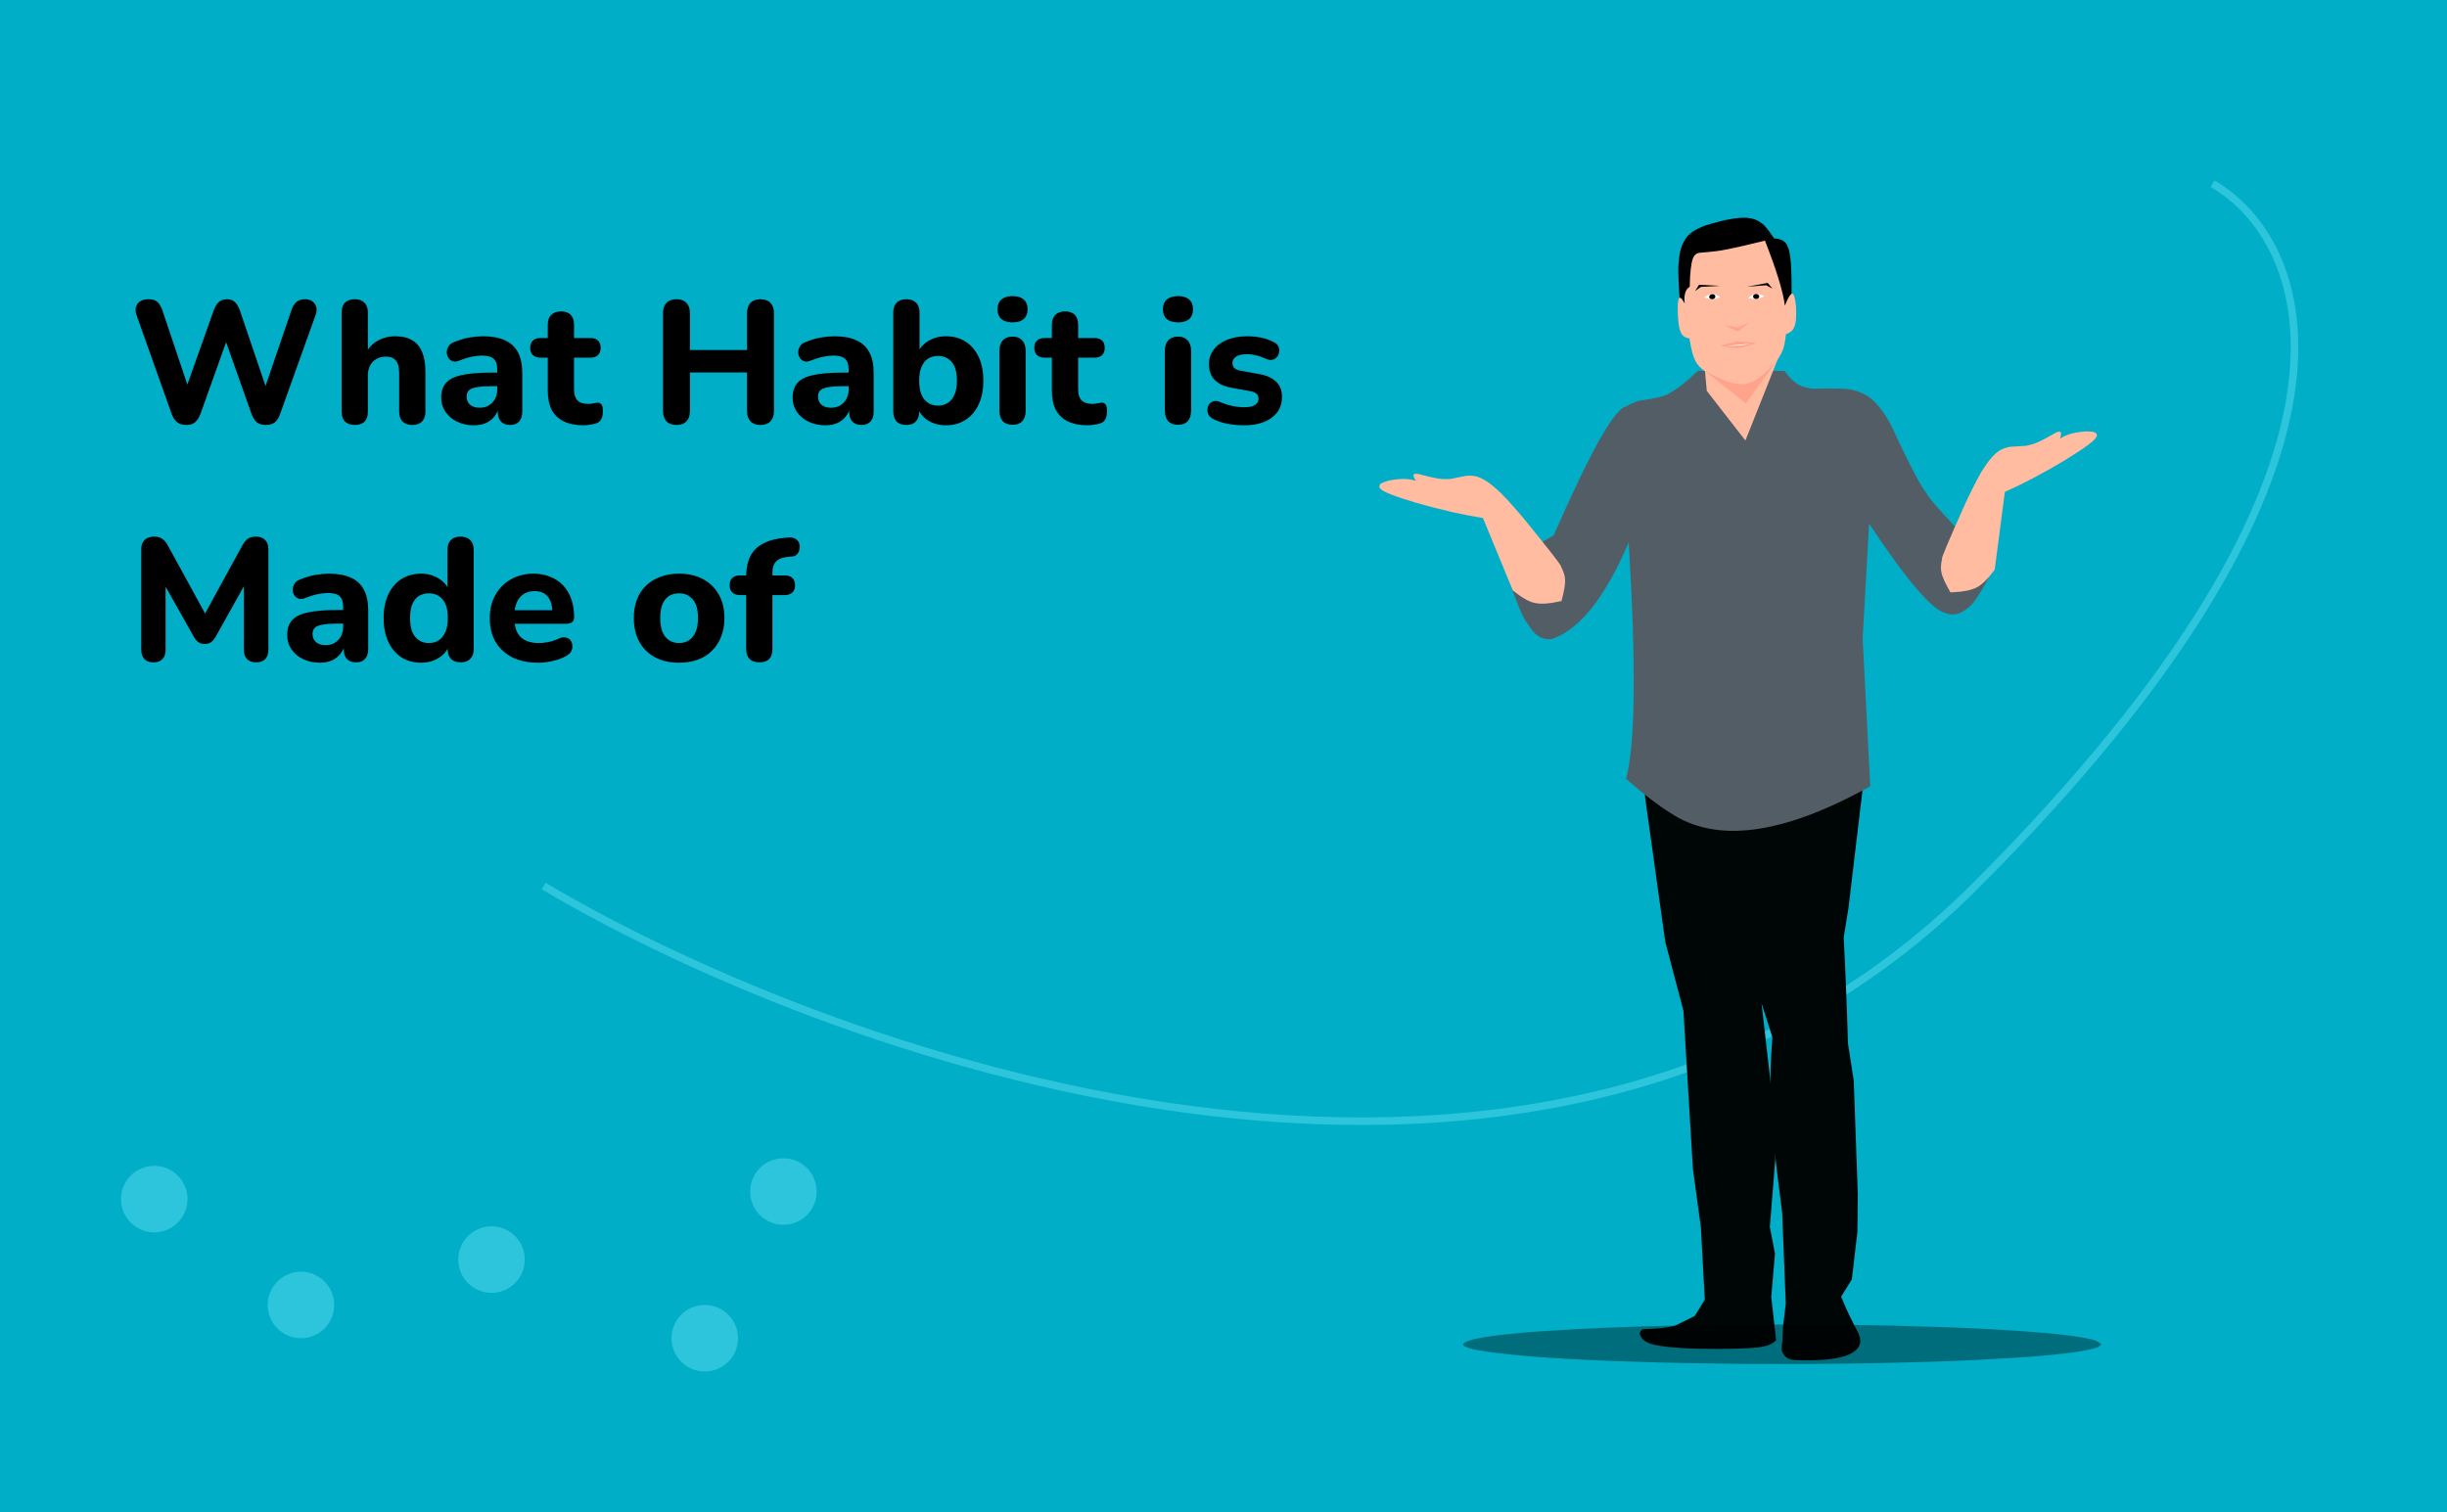 <svg width="1618" height="1000" viewBox="0 0 1618 1000" fill="none" xmlns="http://www.w3.org/2000/svg">
<rect width="1618" height="1000" fill="#00AEC7"/>
<path d="M359.5 586C557.667 703.333 1024.4 867.6 1306 586C1587.6 304.4 1528 159 1463 121.5" stroke="#2DC5DB" stroke-width="5"/>
<path d="M123.18 281.035C120.727 281.035 118.733 280.46 117.2 279.31C115.667 278.083 114.44 276.243 113.52 273.79L90.29 208.47C89.293 205.557 89.485 203.065 90.865 200.995C92.322 198.925 94.813 197.89 98.34 197.89C100.793 197.89 102.672 198.465 103.975 199.615C105.355 200.765 106.467 202.567 107.31 205.02L126.285 261.485H121.34L141.35 205.135C142.27 202.682 143.382 200.88 144.685 199.73C146.065 198.503 147.867 197.89 150.09 197.89C152.237 197.89 153.962 198.503 155.265 199.73C156.568 200.88 157.68 202.72 158.6 205.25L177.69 261.485H173.435L192.755 205.02C193.522 202.643 194.595 200.88 195.975 199.73C197.355 198.503 199.233 197.89 201.61 197.89C204.6 197.89 206.785 198.925 208.165 200.995C209.545 203.065 209.698 205.557 208.625 208.47L185.165 273.905C184.322 276.282 183.172 278.083 181.715 279.31C180.258 280.46 178.265 281.035 175.735 281.035C173.282 281.035 171.327 280.46 169.87 279.31C168.413 278.083 167.225 276.243 166.305 273.79L148.135 222.385H150.895L132.495 273.905C131.575 276.282 130.387 278.083 128.93 279.31C127.55 280.46 125.633 281.035 123.18 281.035ZM234.614 281.035C231.777 281.035 229.592 280.268 228.059 278.735C226.602 277.202 225.874 275.017 225.874 272.18V206.745C225.874 203.832 226.602 201.647 228.059 200.19C229.592 198.657 231.777 197.89 234.614 197.89C237.374 197.89 239.482 198.657 240.939 200.19C242.472 201.647 243.239 203.832 243.239 206.745V234.115H241.629C243.392 230.358 245.999 227.483 249.449 225.49C252.976 223.42 256.962 222.385 261.409 222.385C265.932 222.385 269.651 223.267 272.564 225.03C275.477 226.717 277.662 229.323 279.119 232.85C280.576 236.3 281.304 240.708 281.304 246.075V272.18C281.304 275.017 280.537 277.202 279.004 278.735C277.547 280.268 275.401 281.035 272.564 281.035C269.804 281.035 267.657 280.268 266.124 278.735C264.667 277.202 263.939 275.017 263.939 272.18V246.88C263.939 242.97 263.211 240.172 261.754 238.485C260.374 236.722 258.227 235.84 255.314 235.84C251.634 235.84 248.682 236.99 246.459 239.29C244.312 241.59 243.239 244.657 243.239 248.49V272.18C243.239 278.083 240.364 281.035 234.614 281.035ZM313.358 281.265C309.218 281.265 305.499 280.46 302.203 278.85C298.906 277.24 296.338 275.055 294.498 272.295C292.658 269.535 291.738 266.43 291.738 262.98C291.738 258.84 292.811 255.582 294.958 253.205C297.104 250.752 300.593 249.027 305.423 248.03C310.253 246.957 316.654 246.42 324.628 246.42H330.723V255.39H324.743C320.833 255.39 317.651 255.62 315.198 256.08C312.821 256.463 311.096 257.153 310.023 258.15C309.026 259.147 308.528 260.527 308.528 262.29C308.528 264.437 309.256 266.2 310.713 267.58C312.246 268.96 314.431 269.65 317.268 269.65C319.491 269.65 321.446 269.152 323.133 268.155C324.896 267.082 326.276 265.663 327.273 263.9C328.269 262.06 328.768 259.99 328.768 257.69V244.465C328.768 241.092 328.001 238.715 326.468 237.335C324.934 235.878 322.328 235.15 318.648 235.15C316.578 235.15 314.316 235.418 311.863 235.955C309.486 236.415 306.841 237.22 303.928 238.37C302.241 239.137 300.746 239.328 299.443 238.945C298.139 238.485 297.143 237.718 296.453 236.645C295.763 235.495 295.418 234.268 295.418 232.965C295.418 231.585 295.801 230.282 296.568 229.055C297.334 227.752 298.599 226.793 300.363 226.18C303.966 224.723 307.339 223.727 310.483 223.19C313.703 222.653 316.654 222.385 319.338 222.385C325.241 222.385 330.071 223.267 333.828 225.03C337.661 226.717 340.536 229.362 342.453 232.965C344.369 236.492 345.328 241.053 345.328 246.65V272.18C345.328 275.017 344.638 277.202 343.258 278.735C341.878 280.268 339.884 281.035 337.278 281.035C334.671 281.035 332.639 280.268 331.183 278.735C329.803 277.202 329.113 275.017 329.113 272.18V267.925L329.918 268.615C329.458 271.222 328.461 273.483 326.928 275.4C325.471 277.24 323.593 278.697 321.293 279.77C318.993 280.767 316.348 281.265 313.358 281.265ZM385.996 281.265C380.706 281.265 376.26 280.383 372.656 278.62C369.13 276.857 366.485 274.288 364.721 270.915C363.035 267.542 362.191 263.287 362.191 258.15V236.53H357.361C355.215 236.53 353.528 235.955 352.301 234.805C351.151 233.655 350.576 232.083 350.576 230.09C350.576 227.943 351.151 226.333 352.301 225.26C353.528 224.11 355.215 223.535 357.361 223.535H362.191V214.795C362.191 211.882 362.958 209.697 364.491 208.24C366.025 206.707 368.171 205.94 370.931 205.94C373.768 205.94 375.915 206.707 377.371 208.24C378.828 209.697 379.556 211.882 379.556 214.795V223.535H390.481C392.628 223.535 394.276 224.11 395.426 225.26C396.576 226.333 397.151 227.943 397.151 230.09C397.151 232.083 396.576 233.655 395.426 234.805C394.276 235.955 392.628 236.53 390.481 236.53H379.556V257.46C379.556 260.68 380.285 263.095 381.741 264.705C383.275 266.315 385.69 267.12 388.986 267.12C390.136 267.12 391.21 267.005 392.206 266.775C393.203 266.545 394.123 266.392 394.966 266.315C396.04 266.238 396.921 266.583 397.611 267.35C398.301 268.04 398.646 269.612 398.646 272.065C398.646 273.905 398.34 275.515 397.726 276.895C397.113 278.275 396.04 279.272 394.506 279.885C393.51 280.268 392.13 280.575 390.366 280.805C388.68 281.112 387.223 281.265 385.996 281.265ZM447.36 281.035C444.446 281.035 442.223 280.23 440.69 278.62C439.156 277.01 438.39 274.748 438.39 271.835V207.09C438.39 204.177 439.156 201.915 440.69 200.305C442.223 198.695 444.446 197.89 447.36 197.89C450.196 197.89 452.381 198.695 453.915 200.305C455.448 201.915 456.215 204.177 456.215 207.09V231.47L493.935 231.47V207.09C493.935 204.177 494.701 201.915 496.235 200.305C497.768 198.695 499.953 197.89 502.79 197.89C505.703 197.89 507.926 198.695 509.46 200.305C510.993 201.915 511.76 204.177 511.76 207.09V271.835C511.76 274.748 510.993 277.01 509.46 278.62C507.926 280.23 505.703 281.035 502.79 281.035C499.953 281.035 497.768 280.23 496.235 278.62C494.701 277.01 493.935 274.748 493.935 271.835V246.305L456.215 246.305V271.835C456.215 274.748 455.448 277.01 453.915 278.62C452.458 280.23 450.273 281.035 447.36 281.035ZM545.716 281.265C541.576 281.265 537.858 280.46 534.561 278.85C531.264 277.24 528.696 275.055 526.856 272.295C525.016 269.535 524.096 266.43 524.096 262.98C524.096 258.84 525.169 255.582 527.316 253.205C529.463 250.752 532.951 249.027 537.781 248.03C542.611 246.957 549.013 246.42 556.986 246.42H563.081V255.39H557.101C553.191 255.39 550.009 255.62 547.556 256.08C545.179 256.463 543.454 257.153 542.381 258.15C541.384 259.147 540.886 260.527 540.886 262.29C540.886 264.437 541.614 266.2 543.071 267.58C544.604 268.96 546.789 269.65 549.626 269.65C551.849 269.65 553.804 269.152 555.491 268.155C557.254 267.082 558.634 265.663 559.631 263.9C560.628 262.06 561.126 259.99 561.126 257.69V244.465C561.126 241.092 560.359 238.715 558.826 237.335C557.293 235.878 554.686 235.15 551.006 235.15C548.936 235.15 546.674 235.418 544.221 235.955C541.844 236.415 539.199 237.22 536.286 238.37C534.599 239.137 533.104 239.328 531.801 238.945C530.498 238.485 529.501 237.718 528.811 236.645C528.121 235.495 527.776 234.268 527.776 232.965C527.776 231.585 528.159 230.282 528.926 229.055C529.693 227.752 530.958 226.793 532.721 226.18C536.324 224.723 539.698 223.727 542.841 223.19C546.061 222.653 549.013 222.385 551.696 222.385C557.599 222.385 562.429 223.267 566.186 225.03C570.019 226.717 572.894 229.362 574.811 232.965C576.728 236.492 577.686 241.053 577.686 246.65V272.18C577.686 275.017 576.996 277.202 575.616 278.735C574.236 280.268 572.243 281.035 569.636 281.035C567.029 281.035 564.998 280.268 563.541 278.735C562.161 277.202 561.471 275.017 561.471 272.18V267.925L562.276 268.615C561.816 271.222 560.819 273.483 559.286 275.4C557.829 277.24 555.951 278.697 553.651 279.77C551.351 280.767 548.706 281.265 545.716 281.265ZM625.485 281.265C620.961 281.265 616.936 280.153 613.41 277.93C609.96 275.63 607.66 272.602 606.51 268.845L607.775 265.05V272.18C607.775 275.017 607.046 277.202 605.59 278.735C604.133 280.268 602.025 281.035 599.265 281.035C596.505 281.035 594.358 280.268 592.825 278.735C591.368 277.202 590.64 275.017 590.64 272.18V206.745C590.64 203.832 591.368 201.647 592.825 200.19C594.358 198.657 596.543 197.89 599.38 197.89C602.14 197.89 604.248 198.657 605.705 200.19C607.238 201.647 608.005 203.832 608.005 206.745V234H606.625C607.851 230.55 610.19 227.752 613.64 225.605C617.09 223.458 621.038 222.385 625.485 222.385C630.468 222.385 634.8 223.573 638.48 225.95C642.16 228.327 645.035 231.7 647.105 236.07C649.175 240.44 650.21 245.653 650.21 251.71C650.21 257.767 649.175 263.018 647.105 267.465C645.035 271.912 642.121 275.323 638.365 277.7C634.685 280.077 630.391 281.265 625.485 281.265ZM620.31 268.27C622.763 268.27 624.91 267.657 626.75 266.43C628.666 265.203 630.123 263.402 631.12 261.025C632.193 258.572 632.73 255.467 632.73 251.71C632.73 246.113 631.58 242.012 629.28 239.405C626.98 236.722 623.99 235.38 620.31 235.38C617.856 235.38 615.671 235.955 613.755 237.105C611.915 238.255 610.458 240.057 609.385 242.51C608.311 244.887 607.775 247.953 607.775 251.71C607.775 257.307 608.925 261.485 611.225 264.245C613.525 266.928 616.553 268.27 620.31 268.27ZM669.57 280.92C666.733 280.92 664.548 280.115 663.015 278.505C661.558 276.818 660.83 274.48 660.83 271.49V232.16C660.83 229.093 661.558 226.755 663.015 225.145C664.548 223.458 666.733 222.615 669.57 222.615C672.33 222.615 674.438 223.458 675.895 225.145C677.428 226.755 678.195 229.093 678.195 232.16V271.49C678.195 274.48 677.467 276.818 676.01 278.505C674.553 280.115 672.407 280.92 669.57 280.92ZM669.57 213.185C666.35 213.185 663.858 212.457 662.095 211C660.408 209.467 659.565 207.32 659.565 204.56C659.565 201.723 660.408 199.577 662.095 198.12C663.858 196.587 666.35 195.82 669.57 195.82C672.79 195.82 675.243 196.587 676.93 198.12C678.617 199.577 679.46 201.723 679.46 204.56C679.46 207.32 678.617 209.467 676.93 211C675.243 212.457 672.79 213.185 669.57 213.185ZM719.317 281.265C714.027 281.265 709.58 280.383 705.977 278.62C702.45 276.857 699.805 274.288 698.042 270.915C696.355 267.542 695.512 263.287 695.512 258.15V236.53H690.682C688.535 236.53 686.848 235.955 685.622 234.805C684.472 233.655 683.897 232.083 683.897 230.09C683.897 227.943 684.472 226.333 685.622 225.26C686.848 224.11 688.535 223.535 690.682 223.535H695.512V214.795C695.512 211.882 696.278 209.697 697.812 208.24C699.345 206.707 701.492 205.94 704.252 205.94C707.088 205.94 709.235 206.707 710.692 208.24C712.148 209.697 712.877 211.882 712.877 214.795V223.535H723.802C725.948 223.535 727.597 224.11 728.747 225.26C729.897 226.333 730.472 227.943 730.472 230.09C730.472 232.083 729.897 233.655 728.747 234.805C727.597 235.955 725.948 236.53 723.802 236.53H712.877V257.46C712.877 260.68 713.605 263.095 715.062 264.705C716.595 266.315 719.01 267.12 722.307 267.12C723.457 267.12 724.53 267.005 725.527 266.775C726.523 266.545 727.443 266.392 728.287 266.315C729.36 266.238 730.242 266.583 730.932 267.35C731.622 268.04 731.967 269.612 731.967 272.065C731.967 273.905 731.66 275.515 731.047 276.895C730.433 278.275 729.36 279.272 727.827 279.885C726.83 280.268 725.45 280.575 723.687 280.805C722 281.112 720.543 281.265 719.317 281.265ZM778.955 280.92C776.118 280.92 773.933 280.115 772.4 278.505C770.943 276.818 770.215 274.48 770.215 271.49V232.16C770.215 229.093 770.943 226.755 772.4 225.145C773.933 223.458 776.118 222.615 778.955 222.615C781.715 222.615 783.823 223.458 785.28 225.145C786.813 226.755 787.58 229.093 787.58 232.16V271.49C787.58 274.48 786.852 276.818 785.395 278.505C783.938 280.115 781.792 280.92 778.955 280.92ZM778.955 213.185C775.735 213.185 773.243 212.457 771.48 211C769.793 209.467 768.95 207.32 768.95 204.56C768.95 201.723 769.793 199.577 771.48 198.12C773.243 196.587 775.735 195.82 778.955 195.82C782.175 195.82 784.628 196.587 786.315 198.12C788.002 199.577 788.845 201.723 788.845 204.56C788.845 207.32 788.002 209.467 786.315 211C784.628 212.457 782.175 213.185 778.955 213.185ZM822.606 281.265C819.233 281.265 815.745 280.958 812.141 280.345C808.615 279.732 805.395 278.697 802.481 277.24C800.948 276.473 799.836 275.515 799.146 274.365C798.533 273.138 798.265 271.912 798.341 270.685C798.418 269.458 798.801 268.347 799.491 267.35C800.258 266.353 801.216 265.702 802.366 265.395C803.593 265.012 804.935 265.127 806.391 265.74C809.535 267.043 812.41 267.963 815.016 268.5C817.623 269.037 820.191 269.305 822.721 269.305C826.018 269.305 828.395 268.807 829.851 267.81C831.385 266.737 832.151 265.357 832.151 263.67C832.151 262.137 831.653 260.987 830.656 260.22C829.66 259.453 828.203 258.917 826.286 258.61L814.211 256.425C809.458 255.582 805.778 253.857 803.171 251.25C800.641 248.567 799.376 245.155 799.376 241.015C799.376 237.182 800.45 233.885 802.596 231.125C804.743 228.288 807.695 226.142 811.451 224.685C815.285 223.152 819.616 222.385 824.446 222.385C827.896 222.385 831.078 222.692 833.991 223.305C836.905 223.918 839.703 224.915 842.386 226.295C843.766 226.985 844.725 227.905 845.261 229.055C845.875 230.205 846.066 231.393 845.836 232.62C845.683 233.847 845.223 234.958 844.456 235.955C843.69 236.952 842.693 237.603 841.466 237.91C840.316 238.217 838.975 238.063 837.441 237.45C834.988 236.3 832.726 235.495 830.656 235.035C828.586 234.498 826.593 234.23 824.676 234.23C821.226 234.23 818.735 234.805 817.201 235.955C815.668 237.028 814.901 238.408 814.901 240.095C814.901 241.398 815.323 242.51 816.166 243.43C817.086 244.273 818.466 244.848 820.306 245.155L832.381 247.34C837.365 248.183 841.16 249.87 843.766 252.4C846.373 254.853 847.676 258.227 847.676 262.52C847.676 268.347 845.376 272.947 840.776 276.32C836.253 279.617 830.196 281.265 822.606 281.265ZM101.445 438.035C98.838 438.035 96.845 437.307 95.465 435.85C94.085 434.393 93.395 432.362 93.395 429.755V363.17C93.395 360.563 94.123 358.532 95.58 357.075C97.113 355.618 99.183 354.89 101.79 354.89C104.09 354.89 105.892 355.35 107.195 356.27C108.575 357.113 109.84 358.608 110.99 360.755L137.555 409.285H133.645L160.21 360.755C161.36 358.608 162.587 357.113 163.89 356.27C165.27 355.35 167.072 354.89 169.295 354.89C171.902 354.89 173.895 355.618 175.275 357.075C176.732 358.532 177.46 360.563 177.46 363.17V429.755C177.46 432.362 176.77 434.393 175.39 435.85C174.01 437.307 172.017 438.035 169.41 438.035C166.803 438.035 164.772 437.307 163.315 435.85C161.935 434.393 161.245 432.362 161.245 429.755V383.18H163.775L142.385 421.475C141.465 422.932 140.468 424.043 139.395 424.81C138.398 425.5 137.057 425.845 135.37 425.845C133.683 425.845 132.303 425.462 131.23 424.695C130.157 423.928 129.198 422.855 128.355 421.475L106.735 383.065H109.495V429.755C109.495 432.362 108.805 434.393 107.425 435.85C106.122 437.307 104.128 438.035 101.445 438.035ZM211.497 438.265C207.357 438.265 203.639 437.46 200.342 435.85C197.046 434.24 194.477 432.055 192.637 429.295C190.797 426.535 189.877 423.43 189.877 419.98C189.877 415.84 190.951 412.582 193.097 410.205C195.244 407.752 198.732 406.027 203.562 405.03C208.392 403.957 214.794 403.42 222.767 403.42H228.862V412.39H222.882C218.972 412.39 215.791 412.62 213.337 413.08C210.961 413.463 209.236 414.153 208.162 415.15C207.166 416.147 206.667 417.527 206.667 419.29C206.667 421.437 207.396 423.2 208.852 424.58C210.386 425.96 212.571 426.65 215.407 426.65C217.631 426.65 219.586 426.152 221.272 425.155C223.036 424.082 224.416 422.663 225.412 420.9C226.409 419.06 226.907 416.99 226.907 414.69V401.465C226.907 398.092 226.141 395.715 224.607 394.335C223.074 392.878 220.467 392.15 216.787 392.15C214.717 392.15 212.456 392.418 210.002 392.955C207.626 393.415 204.981 394.22 202.067 395.37C200.381 396.137 198.886 396.328 197.582 395.945C196.279 395.485 195.282 394.718 194.592 393.645C193.902 392.495 193.557 391.268 193.557 389.965C193.557 388.585 193.941 387.282 194.707 386.055C195.474 384.752 196.739 383.793 198.502 383.18C202.106 381.723 205.479 380.727 208.622 380.19C211.842 379.653 214.794 379.385 217.477 379.385C223.381 379.385 228.211 380.267 231.967 382.03C235.801 383.717 238.676 386.362 240.592 389.965C242.509 393.492 243.467 398.053 243.467 403.65L243.467 429.18C243.467 432.017 242.777 434.202 241.397 435.735C240.017 437.268 238.024 438.035 235.417 438.035C232.811 438.035 230.779 437.268 229.322 435.735C227.942 434.202 227.252 432.017 227.252 429.18V424.925L228.057 425.615C227.597 428.222 226.601 430.483 225.067 432.4C223.611 434.24 221.732 435.697 219.432 436.77C217.132 437.767 214.487 438.265 211.497 438.265ZM278.386 438.265C273.479 438.265 269.148 437.077 265.391 434.7C261.711 432.323 258.836 428.912 256.766 424.465C254.696 420.018 253.661 414.767 253.661 408.71C253.661 402.653 254.696 397.44 256.766 393.07C258.836 388.7 261.711 385.327 265.391 382.95C269.148 380.573 273.479 379.385 278.386 379.385C282.833 379.385 286.743 380.458 290.116 382.605C293.566 384.752 295.904 387.55 297.131 391H295.866V363.745C295.866 360.832 296.594 358.647 298.051 357.19C299.508 355.657 301.654 354.89 304.491 354.89C307.251 354.89 309.398 355.657 310.931 357.19C312.464 358.647 313.231 360.832 313.231 363.745V429.18C313.231 432.017 312.464 434.202 310.931 435.735C309.474 437.268 307.366 438.035 304.606 438.035C301.846 438.035 299.699 437.268 298.166 435.735C296.709 434.202 295.981 432.017 295.981 429.18V421.36L297.246 425.845C296.173 429.602 293.873 432.63 290.346 434.93C286.896 437.153 282.909 438.265 278.386 438.265ZM283.561 425.27C286.091 425.27 288.276 424.657 290.116 423.43C291.956 422.203 293.413 420.402 294.486 418.025C295.559 415.572 296.096 412.467 296.096 408.71C296.096 403.113 294.946 399.012 292.646 396.405C290.346 393.722 287.318 392.38 283.561 392.38C281.108 392.38 278.923 392.955 277.006 394.105C275.166 395.255 273.709 397.057 272.636 399.51C271.639 401.887 271.141 404.953 271.141 408.71C271.141 414.307 272.291 418.485 274.591 421.245C276.891 423.928 279.881 425.27 283.561 425.27ZM355.936 438.265C349.266 438.265 343.516 437.077 338.686 434.7C333.933 432.247 330.253 428.835 327.646 424.465C325.116 420.018 323.851 414.805 323.851 408.825C323.851 402.998 325.078 397.9 327.531 393.53C329.985 389.083 333.396 385.633 337.766 383.18C342.213 380.65 347.235 379.385 352.831 379.385C356.895 379.385 360.575 380.075 363.871 381.455C367.168 382.758 370.005 384.675 372.381 387.205C374.758 389.658 376.56 392.687 377.786 396.29C379.013 399.817 379.626 403.765 379.626 408.135C379.626 409.592 379.166 410.703 378.246 411.47C377.326 412.16 375.985 412.505 374.221 412.505H338.111V403.535H367.091L365.251 405.145C365.251 402.002 364.791 399.395 363.871 397.325C362.951 395.178 361.61 393.568 359.846 392.495C358.16 391.422 356.051 390.885 353.521 390.885C350.685 390.885 348.27 391.537 346.276 392.84C344.283 394.143 342.75 396.022 341.676 398.475C340.603 400.928 340.066 403.88 340.066 407.33V408.25C340.066 414.077 341.408 418.37 344.091 421.13C346.851 423.89 350.915 425.27 356.281 425.27C358.121 425.27 360.23 425.04 362.606 424.58C364.983 424.12 367.206 423.392 369.276 422.395C371.04 421.552 372.611 421.283 373.991 421.59C375.371 421.82 376.445 422.433 377.211 423.43C377.978 424.427 378.4 425.577 378.476 426.88C378.63 428.183 378.361 429.487 377.671 430.79C376.981 432.017 375.831 433.052 374.221 433.895C371.615 435.352 368.663 436.425 365.366 437.115C362.146 437.882 359.003 438.265 355.936 438.265ZM448.986 438.265C442.929 438.265 437.639 437.077 433.116 434.7C428.669 432.323 425.219 428.912 422.766 424.465C420.312 420.018 419.086 414.767 419.086 408.71C419.086 404.187 419.776 400.123 421.156 396.52C422.536 392.917 424.529 389.85 427.136 387.32C429.819 384.713 433.001 382.758 436.681 381.455C440.361 380.075 444.462 379.385 448.986 379.385C455.042 379.385 460.294 380.573 464.741 382.95C469.264 385.327 472.752 388.7 475.206 393.07C477.736 397.44 479.001 402.653 479.001 408.71C479.001 413.31 478.272 417.412 476.816 421.015C475.436 424.618 473.442 427.723 470.836 430.33C468.229 432.937 465.047 434.93 461.291 436.31C457.611 437.613 453.509 438.265 448.986 438.265ZM448.986 425.27C451.516 425.27 453.701 424.657 455.541 423.43C457.381 422.203 458.837 420.402 459.911 418.025C460.984 415.572 461.521 412.467 461.521 408.71C461.521 403.113 460.371 399.012 458.071 396.405C455.771 393.722 452.742 392.38 448.986 392.38C446.532 392.38 444.347 392.955 442.431 394.105C440.591 395.255 439.134 397.057 438.061 399.51C437.064 401.887 436.566 404.953 436.566 408.71C436.566 414.307 437.716 418.485 440.016 421.245C442.316 423.928 445.306 425.27 448.986 425.27ZM502.114 438.035C499.277 438.035 497.092 437.268 495.559 435.735C494.102 434.202 493.374 432.017 493.374 429.18V393.53H489.234C487.087 393.53 485.401 392.955 484.174 391.805C483.024 390.655 482.449 389.083 482.449 387.09C482.449 384.943 483.024 383.333 484.174 382.26C485.401 381.11 487.087 380.535 489.234 380.535H498.434L493.374 385.135V381.57C493.374 373.367 495.406 367.233 499.469 363.17C503.609 359.107 509.666 356.653 517.639 355.81L521.319 355.465C523.312 355.312 524.884 355.618 526.034 356.385C527.261 357.152 528.066 358.148 528.449 359.375C528.832 360.602 528.909 361.867 528.679 363.17C528.449 364.397 527.912 365.508 527.069 366.505C526.302 367.425 525.229 367.923 523.849 368L522.239 368.115C518.099 368.422 515.147 369.418 513.384 371.105C511.621 372.715 510.739 375.207 510.739 378.58V382.49L508.554 380.535H518.904C521.127 380.535 522.814 381.11 523.964 382.26C525.114 383.333 525.689 384.943 525.689 387.09C525.689 389.083 525.114 390.655 523.964 391.805C522.814 392.955 521.127 393.53 518.904 393.53H510.739V429.18C510.739 435.083 507.864 438.035 502.114 438.035Z" fill="black"/>
<circle cx="102" cy="793" r="22" fill="#2DC5DB"/>
<circle cx="199" cy="863" r="22" fill="#2DC5DB"/>
<circle cx="325" cy="833" r="22" fill="#2DC5DB"/>
<circle cx="466" cy="885" r="22" fill="#2DC5DB"/>
<circle cx="518" cy="788" r="22" fill="#2DC5DB"/>
<path d="M1389.53 888.983L1387.6 890.759C1383.54 892.349 1376.01 893.798 1365.01 895.105C1359.5 895.759 1353.13 896.377 1345.89 896.96C1343.36 897.295 1330.54 898.09 1307.45 899.344C1297.54 899.82 1287.23 900.233 1276.54 900.584C1249.11 901.35 1232.19 901.734 1225.77 901.736C1202.03 902.06 1176.72 902.131 1149.86 901.951C1137.03 901.825 1124.78 901.646 1113.1 901.412C1106.55 901.363 1090.31 900.891 1064.39 899.998C1044.46 899.207 1026.8 898.202 1011.43 896.981C977.102 894.026 962.848 890.956 968.665 887.77C971.221 886.184 977.549 884.721 987.65 883.38C992.7 882.71 998.693 882.071 1005.63 881.462C1008.03 881.113 1020.44 880.276 1042.87 878.952C1080.14 876.998 1125.35 875.979 1178.49 875.896C1205.06 875.937 1229.65 876.213 1252.25 876.722C1279.64 877.461 1295.48 877.975 1299.76 878.263C1309.58 878.693 1318.9 879.182 1327.72 879.729C1345.36 880.823 1359.23 882.04 1369.33 883.38C1374.38 884.051 1378.49 884.751 1381.66 885.483C1384.42 885.81 1387.04 886.977 1389.53 888.983Z" fill="black" fill-opacity="0.373"/>
<path d="M1180.79 862.081L1178.81 878.78C1178.91 884.283 1178.4 888.288 1178.11 890.93C1177.9 892.864 1178.37 893.965 1178.54 894.301C1180 897.264 1182.43 899.215 1186.06 899.378C1213.53 900.61 1228.01 896.691 1229.88 888.397C1230.16 887.15 1230.27 884.547 1228.49 881.066C1225.44 875.127 1221.32 867.505 1217.39 857.489L1224.47 846.087L1228.16 814.583L1228.42 789.769L1225.73 714.755L1221.91 690.014C1221.14 664.205 1220.2 640.86 1219.08 619.98L1222.23 600.601L1232.06 517.946L1232.02 434.714L1219.59 431.308C1171.63 429.272 1131.39 427.691 1086.34 434.128L1087.75 527.098L1101.07 622.672L1113.12 668.451L1119.36 772.705L1124.66 811.697L1127.25 859.483L1120.63 870.272L1107.81 876.624C1102.74 878.082 1095.57 878.873 1086.3 878.998C1084.52 880.1 1083.84 881.472 1084.48 883.03C1085.82 886.321 1089.09 888.203 1093.94 889.353C1098.05 890.329 1107.71 891.634 1123.1 891.941C1143.79 892.354 1156.75 891.711 1162.01 891.12C1168.15 890.429 1172.29 888.9 1174.4 886.172L1171.17 857.69L1173.63 829.025L1170.24 811.461L1173.86 766.581L1170.21 711.27L1164.75 663.373L1171.97 686.129C1170.45 704.45 1170.25 720.224 1170.98 733.474C1171.68 745.982 1174.03 768.842 1178.41 802.036L1180.79 862.081Z" fill="black" fill-opacity="0.969"/>
<path d="M1231.61 422.11L1236.65 519.956C1178.81 552.158 1134.69 558.002 1104.28 537.488C1097.02 533.079 1087.32 525.613 1075.19 515.089C1081.32 492.253 1081.9 440.132 1076.92 358.726C1061.47 394.909 1044.62 416.17 1026.38 422.508C1022.39 423.112 1018.97 422.222 1016.12 419.838C1015.22 419.645 1012.94 416.824 1009.28 411.376C1006.27 407.435 1001.21 394.531 994.117 372.662L1027.33 354.103C1051.91 297.728 1068.01 269.28 1075.61 268.759C1076.58 267.849 1079.2 266.631 1083.47 265.105C1095.46 263.384 1102.37 261.624 1104.18 259.826C1109.17 257.128 1115.33 252.267 1122.69 245.242L1179.98 245.3C1183.54 250.526 1187.51 253.976 1191.91 255.649C1195.19 256.653 1197.49 257.128 1198.8 257.073C1214.7 256.661 1223.6 257.003 1225.5 258.098C1231.13 259.352 1235.93 262.024 1239.92 266.111C1243.68 270.094 1247.11 275.007 1250.21 280.849C1262.48 307.286 1270.41 322.434 1274 326.293C1274.05 328.44 1288.89 344.755 1318.52 375.238C1310.54 390.819 1304.9 399.647 1301.57 401.723C1296.46 406.18 1291.51 407.444 1286.72 405.516C1277.86 403.832 1260.92 384.076 1235.89 346.248L1231.61 422.11Z" fill="#535D66"/>
<path d="M1032.47 397.471L1030.96 397.779C1024.37 399.285 1019.06 399.621 1015.03 398.787C1011.41 398.179 1006.51 395.424 1000.32 390.521L980.55 342.586C973.573 341.45 966.87 340.158 960.442 338.709C951.521 336.647 943.582 334.603 936.626 332.577C921.985 328.22 914.027 325.083 912.75 323.166C911.838 322.48 911.758 321.549 912.509 320.371C913.026 319.53 915.152 318.644 918.887 317.711C926.101 316.318 931.855 316.428 936.149 318.043C934.375 315.124 934.193 313.56 935.603 313.351C936.124 313.221 937.005 313.285 938.247 313.543C946.052 315.67 951.33 316.765 954.082 316.829C957.44 316.895 959.421 316.804 960.023 316.558L969.601 314.65C970.931 314.507 972.321 314.517 973.772 314.681C978.029 314.907 983.296 317.835 989.575 323.466C992.568 325.891 998.386 332.167 1007.03 342.293C1024.64 363.895 1033.01 374.678 1032.14 374.642C1034.01 378.229 1034.9 381.156 1034.81 383.425C1035.09 386.053 1034.31 390.735 1032.47 397.471Z" fill="#FFBCA0"/>
<path d="M1184.15 210.904L1111.06 203.435C1109.77 187.494 1109.42 177.516 1110 173.5C1110.38 166.859 1111.89 161.662 1114.53 157.91C1116.56 154.574 1120.79 151.693 1127.21 149.267C1139.84 145.236 1149.35 143.519 1155.74 144.115C1159.38 144.458 1162.43 145.64 1164.89 147.662C1166.69 148.77 1169.41 152.11 1173.06 157.681C1177.99 157.836 1181.02 159.754 1182.15 163.438C1184.51 167.836 1185.18 183.658 1184.15 210.904Z" fill="black"/>
<path d="M1289.69 391.767L1291.23 391.673C1297.99 391.421 1303.21 390.37 1306.89 388.522C1310.23 386.998 1314.25 383.068 1318.95 376.732L1325.64 325.313C1332.09 322.41 1338.23 319.427 1344.06 316.363C1352.15 312.063 1359.29 308.034 1365.48 304.276C1378.49 296.279 1385.37 291.189 1386.11 289.007C1386.81 288.108 1386.65 287.187 1385.62 286.245C1384.9 285.566 1382.62 285.26 1378.77 285.325C1371.44 285.847 1365.91 287.443 1362.18 290.114C1363.14 286.835 1362.91 285.278 1361.49 285.441C1360.96 285.45 1360.12 285.74 1358.99 286.311C1352 290.385 1347.18 292.809 1344.54 293.583C1341.32 294.516 1339.38 294.941 1338.73 294.859L1328.99 295.495C1327.67 295.701 1326.33 296.071 1324.97 296.605C1320.91 297.924 1316.58 302.116 1311.98 309.18C1309.71 312.298 1305.72 319.865 1299.99 331.883C1288.58 357.306 1283.28 369.889 1284.11 369.63C1283.23 373.578 1283.13 376.636 1283.8 378.803C1284.22 381.413 1286.18 385.734 1289.69 391.767Z" fill="#FFBCA0"/>
<path d="M1154.1 291.332L1128.55 258.47L1127.39 245.574C1124.62 243.651 1122.53 241.452 1121.13 238.976C1119.48 235.796 1118.13 230.723 1117.07 223.757C1114.7 223.591 1112.96 222.596 1111.86 220.772C1110.89 219.214 1110.2 216.61 1109.78 212.959C1109.15 205.874 1109.15 200.99 1109.79 198.307C1110.33 195.819 1111.73 196.609 1113.98 200.679C1113.3 195.044 1114.4 191.355 1117.28 189.613C1117.44 180.346 1118.16 174.041 1119.44 170.696C1120.27 168.653 1121.64 167.482 1123.57 167.182C1131.61 166.575 1137.33 165.886 1140.74 165.115C1146.62 164.01 1155.37 162.022 1167.02 159.151C1174.61 178.444 1179.01 192.771 1180.2 202.13C1183.17 194.569 1185.21 192.411 1186.32 195.657C1187.56 199.929 1187.95 205.255 1187.49 211.636C1187.13 214.727 1186.4 216.896 1185.3 218.141C1184.43 219.287 1182.95 220.254 1180.88 221.044C1180.47 225.281 1179.81 228.681 1178.9 231.245C1178.12 233.307 1176.9 235.594 1175.25 238.107L1154.1 291.332Z" fill="#FFBCA0"/>
<path d="M1127.49 245.422L1129.56 246.5C1135.77 249.752 1140.5 251.846 1143.76 252.782C1145.07 253.185 1146.35 253.499 1147.62 253.722L1149.51 253.974C1150.85 254.111 1152.22 254.09 1153.64 253.911C1154.94 253.729 1156.22 253.398 1157.45 252.918L1159.29 252.107C1160.5 251.499 1161.69 250.782 1162.85 249.957C1165.76 247.949 1169.65 244.305 1174.52 239.024L1154.4 266.746L1127.49 245.422Z" fill="#FF0000" fill-opacity="0.133"/>
<path d="M1155.84 197.114L1156.26 196.794C1157.09 196.134 1157.94 195.564 1158.8 195.084C1159.09 194.931 1159.38 194.798 1159.67 194.685L1160.11 194.534L1160.55 194.421L1161 194.349L1161.31 194.325C1161.52 194.317 1161.73 194.321 1161.94 194.337C1162.37 194.372 1162.8 194.448 1163.23 194.565C1163.83 194.691 1164.98 195.142 1166.65 195.917C1165.36 196.52 1164.36 196.942 1163.63 197.183C1163.34 197.282 1163.04 197.37 1162.75 197.446L1162.31 197.551C1162.01 197.615 1161.71 197.664 1161.41 197.697C1161.11 197.73 1160.81 197.748 1160.51 197.751C1160.35 197.767 1159.89 197.744 1159.12 197.682C1158.35 197.607 1157.25 197.418 1155.84 197.114Z" fill="white"/>
<path d="M1163.26 196.064L1163.25 196.291C1163.16 196.748 1162.9 197.113 1162.47 197.387C1162.03 197.66 1161.52 197.771 1160.93 197.719C1160.37 197.647 1159.92 197.435 1159.59 197.084C1159.48 196.971 1159.39 196.847 1159.32 196.713L1159.23 196.507C1159.19 196.365 1159.16 196.217 1159.16 196.063C1159.18 195.589 1159.38 195.195 1159.76 194.881C1160.15 194.567 1160.63 194.404 1161.21 194.392C1161.79 194.404 1162.28 194.568 1162.66 194.882C1163.05 195.197 1163.25 195.591 1163.26 196.064Z" fill="black"/>
<path d="M1155.1 189.635L1155.1 189.635L1168.83 187.093C1169.88 188.351 1170.94 189.608 1171.99 190.866C1170.61 190.122 1169.23 189.379 1167.85 188.635L1155.1 189.635Z" fill="black"/>
<path d="M1137.64 196.539L1137.18 196.278C1136.26 195.736 1135.35 195.285 1134.43 194.924C1134.13 194.811 1133.82 194.717 1133.52 194.644L1133.06 194.553L1132.61 194.501L1132.15 194.489L1131.84 194.507C1131.63 194.527 1131.42 194.559 1131.22 194.603C1130.8 194.695 1130.39 194.827 1129.97 195C1129.39 195.206 1128.32 195.806 1126.76 196.798C1128.12 197.223 1129.17 197.507 1129.93 197.649C1130.23 197.708 1130.53 197.755 1130.83 197.792L1131.29 197.837C1131.59 197.861 1131.89 197.869 1132.19 197.863C1132.5 197.855 1132.8 197.832 1133.1 197.794C1133.25 197.79 1133.7 197.706 1134.46 197.541C1135.22 197.363 1136.28 197.029 1137.64 196.539Z" fill="white"/>
<path d="M1130.15 196.49L1130.2 196.712C1130.35 197.153 1130.65 197.48 1131.12 197.694C1131.58 197.907 1132.11 197.949 1132.68 197.819C1133.23 197.672 1133.64 197.402 1133.93 197.009C1134.02 196.883 1134.09 196.748 1134.14 196.606L1134.2 196.39C1134.23 196.243 1134.24 196.093 1134.22 195.94C1134.14 195.473 1133.89 195.109 1133.46 194.849C1133.04 194.59 1132.54 194.493 1131.96 194.559C1131.39 194.649 1130.93 194.875 1130.59 195.238C1130.25 195.602 1130.1 196.019 1130.15 196.49Z" fill="black"/>
<path d="M1137.38 189.028L1137.38 189.029L1123.43 188.342C1122.56 189.73 1121.68 191.118 1120.8 192.506C1122.07 191.583 1123.34 190.661 1124.61 189.74L1137.38 189.028Z" fill="black"/>
<path d="M1139.96 215.055L1148.96 216.496L1156.54 213.302L1149.25 219.176L1139.96 215.055Z" fill="#FFA38B"/>
<path d="M1137.62 228.558L1138.38 228.744C1141.43 229.469 1143.48 229.873 1144.53 229.955C1146.12 230.155 1147.66 230.2 1149.14 230.09C1149.81 230.039 1150.48 229.956 1151.16 229.843L1152.17 229.654C1152.86 229.513 1153.54 229.35 1154.23 229.165C1155.95 228.712 1158.39 227.904 1161.55 226.741L1148.6 225.725L1137.62 228.558Z" fill="#FFA38B"/>
<path d="M1140.76 228.745L1141.62 228.737C1145.4 228.718 1148.34 228.622 1150.44 228.45C1152.34 228.309 1154.68 227.941 1157.46 227.346L1140.76 228.745Z" fill="white"/>
</svg>
